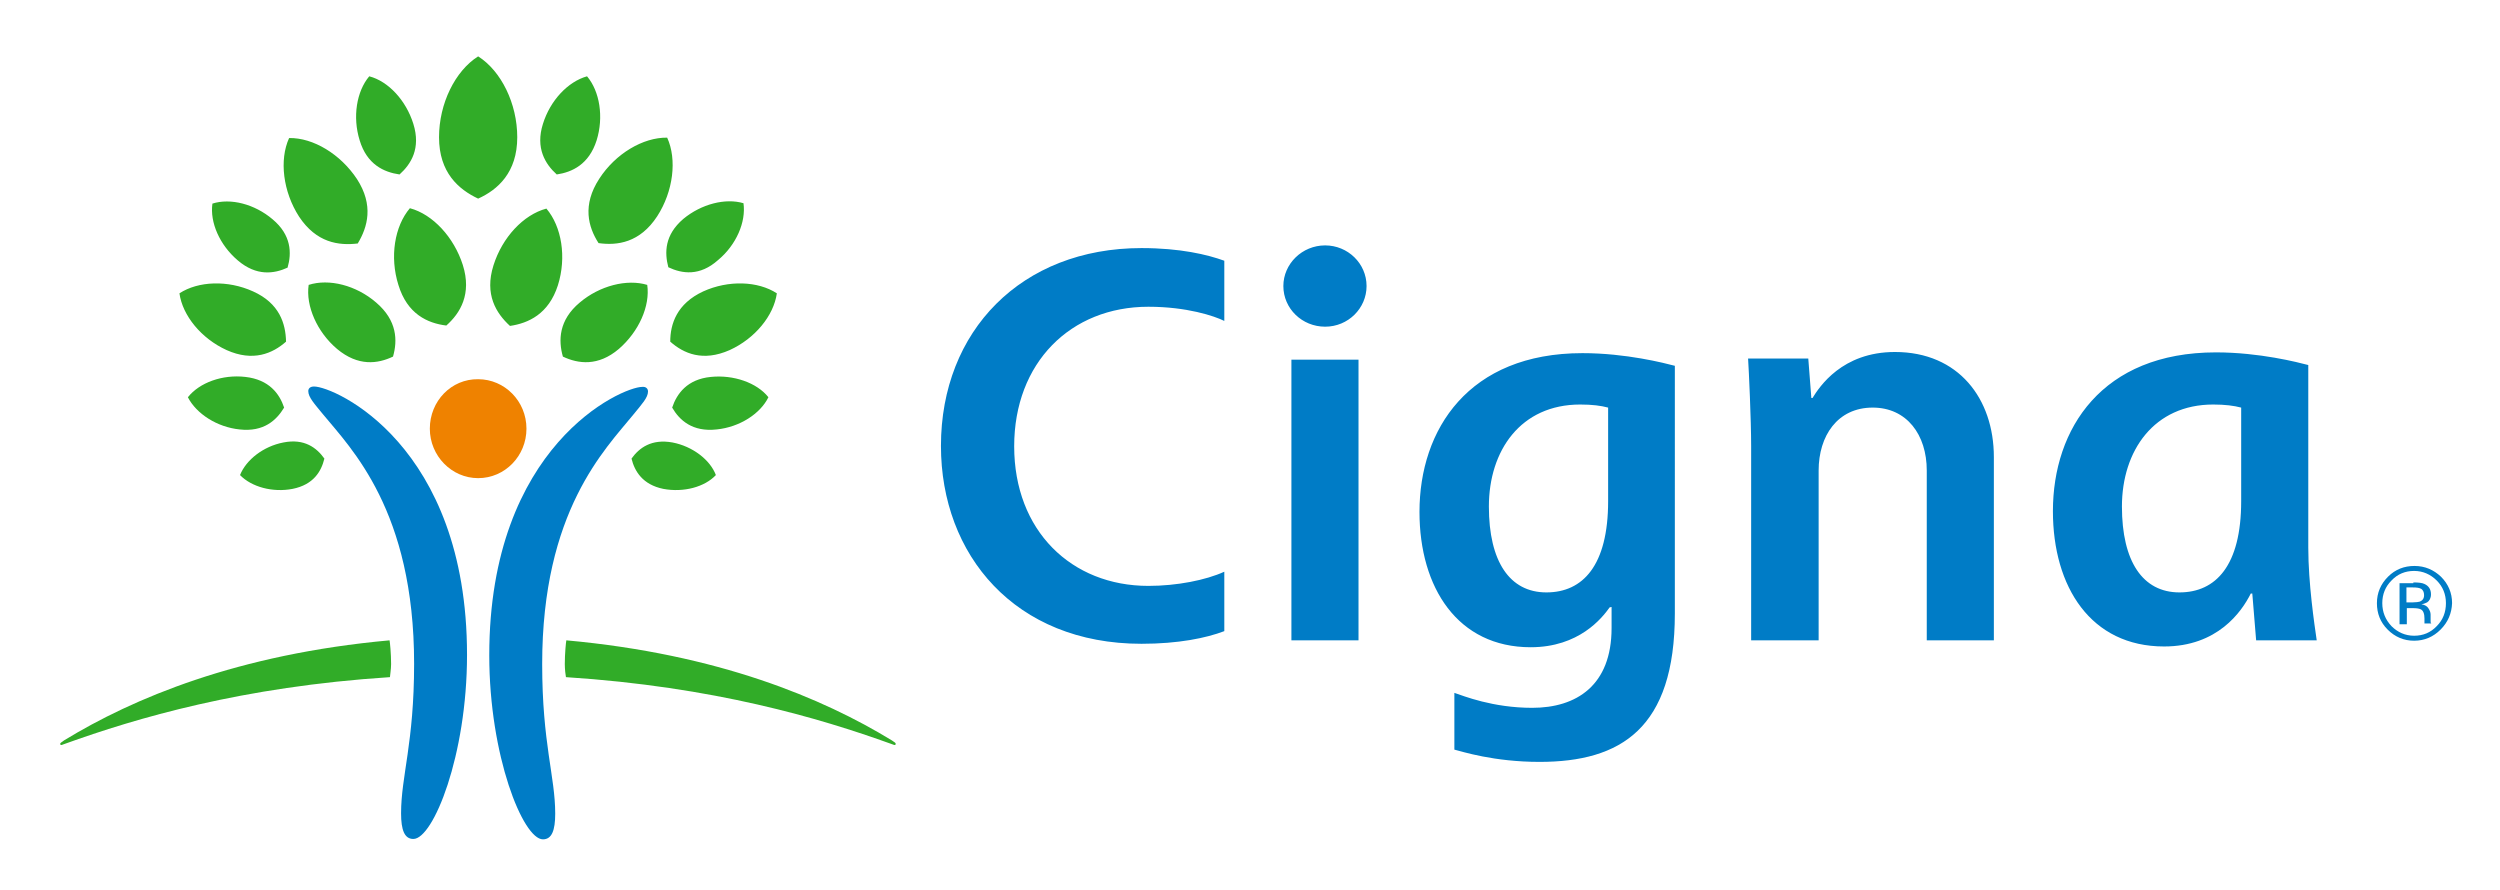 <?xml version="1.0" encoding="UTF-8"?>
<!-- Generator: Adobe Illustrator 27.3.1, SVG Export Plug-In . SVG Version: 6.00 Build 0)  -->
<svg xmlns="http://www.w3.org/2000/svg" xmlns:xlink="http://www.w3.org/1999/xlink" version="1.1" id="layer" x="0px" y="0px" viewBox="0 0 652 232" style="enable-background:new 0 0 652 232;" xml:space="preserve">
<style type="text/css">
	.st0{fill:#007CC6;}
	.st1{fill:#EF8200;}
	.st2{fill:#31AC28;}
</style>
<g>
	<path class="st0" d="M81.9,100.8c5.3,0,39.9,15.2,39.9,70c0,26.2-8.8,48-14,48c-2.3,0-3.2-2.3-3.2-6.7c0-9.7,3.4-18.3,3.4-39   c0-39.9-16.4-56.1-23.8-65.1c-2.2-2.7-3.8-4.4-3.8-6C80.4,101.4,80.8,100.8,81.9,100.8 M169,102.1c0,1.6-1.6,3.3-3.8,6   c-7.4,9.1-23.8,25.2-23.8,65.1c0,20.7,3.4,29.3,3.4,39c0,4.4-0.9,6.7-3.2,6.7c-5.2,0-14-21.8-14-48c0-54.8,34.6-70,39.9-70   C168.5,100.8,169,101.4,169,102.1"></path>
	<path class="st1" d="M112.1,111.8c0,7.1,5.7,12.9,12.6,12.9c7,0,12.6-5.8,12.6-12.9c0-7.2-5.7-12.9-12.6-12.9   C117.7,98.8,112.1,104.6,112.1,111.8"></path>
	<path class="st2" d="M59.1,91.3c-6.6-3-11.5-9-12.3-14.8C51.7,73.3,59.4,73,66,76c6.9,3.1,8.5,8.4,8.6,13.1   C71.1,92.2,66,94.4,59.1,91.3 M78,56.5C73.8,50,72.8,41.7,75.4,36c6.3-0.1,13.4,4.2,17.7,10.7c4.4,6.8,2.8,12.5,0.2,16.8   C88.3,64.1,82.5,63.3,78,56.5 M87.9,91c-5.2-4.4-8.2-11.2-7.4-16.7c5.3-1.7,12.4,0.1,17.6,4.6c5.5,4.7,5.6,9.9,4.4,14.1   C98.5,94.9,93.4,95.6,87.9,91 M103.9,74.3c-2.3-7.3-1-15.3,3-20c6,1.6,11.5,7.6,13.8,14.8c2.4,7.6-0.7,12.6-4.3,15.8   C111.5,84.3,106.2,81.9,103.9,74.3 M76.3,127.5c-5.2,1-10.7-0.5-13.7-3.6c1.6-4,6.1-7.5,11.3-8.5c5.5-1.1,8.7,1.4,10.7,4.2   C83.8,122.9,81.8,126.4,76.3,127.5 M62.5,112c-5.9-0.6-11.3-4.1-13.5-8.4c3-3.8,9-6,15-5.3c6.2,0.7,8.9,4.4,10.1,8   C72.1,109.6,68.8,112.7,62.5,112 M62,67.9c-4.7-4-7.3-9.9-6.6-14.8c4.7-1.5,11,0.1,15.7,4.1c4.9,4.1,5,8.8,3.9,12.6   C71.5,71.4,66.9,72.1,62,67.9 M93.8,36.6c-1.9-6.1-0.8-12.8,2.5-16.7c5,1.3,9.6,6.3,11.5,12.4c2,6.4-0.6,10.5-3.6,13.2   C100.1,44.9,95.7,42.9,93.8,36.6 M15.7,194c0,0.2,0.1,0.3,0.3,0.3c0.2,0,0.5-0.2,0.9-0.3c18.6-6.7,46.2-14.9,84.8-17.4   c0-0.3,0.3-2.1,0.3-3.4c0-2.8-0.3-5.7-0.4-6.2c-39.6,3.6-66.9,15.1-84.9,26.1C16.1,193.6,15.7,193.7,15.7,194 M174.8,89.1   c0-4.6,1.7-9.9,8.6-13.1c6.6-3,14.3-2.7,19.2,0.5c-0.8,5.8-5.7,11.8-12.3,14.8C183.3,94.4,178.3,92.2,174.8,89.1 M156.1,63.4   c-2.7-4.2-4.3-9.9,0.2-16.8c4.2-6.5,11.4-10.8,17.7-10.7c2.6,5.7,1.6,14-2.6,20.5C166.9,63.3,161,64.1,156.1,63.4 M146.8,93   c-1.2-4.2-1.1-9.5,4.4-14.1c5.2-4.4,12.3-6.2,17.6-4.6c0.8,5.5-2.2,12.2-7.4,16.7C156,95.6,150.8,94.9,146.8,93 M133,85   c-3.6-3.3-6.7-8.2-4.3-15.8c2.3-7.3,7.8-13.2,13.8-14.8c4,4.7,5.3,12.7,3,20C143.1,81.9,137.8,84.3,133,85 M164.7,119.6   c2-2.8,5.2-5.2,10.7-4.2c5.2,1,9.8,4.5,11.3,8.5c-2.9,3.1-8.4,4.6-13.7,3.6C167.6,126.4,165.5,122.9,164.7,119.6 M175.3,106.3   c1.2-3.6,3.9-7.4,10.1-8c5.9-0.6,12,1.5,15,5.3c-2.1,4.3-7.5,7.8-13.5,8.4C180.6,112.7,177.2,109.6,175.3,106.3 M174.3,69.7   c-1-3.8-1-8.4,3.9-12.6c4.7-3.9,11-5.5,15.7-4.1c0.7,4.9-1.9,10.9-6.6,14.8C182.5,72.1,177.9,71.4,174.3,69.7 M145.2,45.5   c-3-2.7-5.6-6.9-3.6-13.2c1.9-6.1,6.5-11,11.5-12.4c3.3,3.9,4.4,10.6,2.5,16.7C153.6,42.9,149.2,44.9,145.2,45.5 M232.6,193.1   c-18-11-45.3-22.5-84.9-26.1c-0.1,0.5-0.4,3.4-0.4,6.2c0,1.3,0.2,3,0.3,3.4c38.6,2.5,66.2,10.7,84.8,17.4c0.4,0.1,0.7,0.3,0.9,0.3   s0.3-0.1,0.3-0.3C233.6,193.7,233.3,193.6,232.6,193.1 M124.7,51.8c-5.1-2.4-10.2-6.8-10.2-16c0-8.8,4.2-17.3,10.2-21.1   c6,3.8,10.2,12.3,10.2,21.1C134.9,45,129.8,49.5,124.7,51.8"></path>
	<path class="st0" d="M334.7,74.6c0,5.9,4.9,10.6,10.9,10.6s10.8-4.8,10.8-10.6c0-5.9-4.9-10.6-10.8-10.6   C339.6,64,334.7,68.8,334.7,74.6 M419.4,130.7c0,16.8-6.6,23.8-16.1,23.8c-9.6,0-15-8.1-15-22.4c0-14.6,8.3-26.6,23.8-26.6   c3.2,0,5.4,0.3,7.3,0.8L419.4,130.7L419.4,130.7z M420.3,158.3v5.5c0,15-9.2,20.8-20.7,20.8c-10.3,0-17.9-3.1-20.3-3.9v14.8   c2,0.5,10.3,3.2,22.2,3.2c21.2,0,35.3-8.7,35.3-38.7V95.4c-2.7-0.7-12.7-3.3-24.1-3.3c-29.7,0-42.5,19.9-42.5,41.4   c0,19.8,10,35.3,29,35.3c12.6,0,18.6-7.6,20.6-10.4L420.3,158.3L420.3,158.3z M319.3,149.1c-4.8,2.2-12.4,3.7-19.8,3.7   c-20.1,0-35-14.4-35-36.4c0-21.8,14.7-36.4,35-36.4c10,0,17.2,2.4,19.8,3.7V68c-4.4-1.6-11.5-3.3-21.6-3.3   c-31.3,0-52.3,21.6-52.3,51.6c0,28.4,19.3,51.6,52.3,51.6c9.6,0,16.9-1.5,21.6-3.3V149.1z M584.5,130.7c0,16.8-6.6,23.8-16.1,23.8   c-9.6,0-15-8.1-15-22.4c0-14.6,8.4-26.6,23.8-26.6c3.1,0,5.4,0.3,7.3,0.8V130.7z M604.2,167c-0.6-4.1-2.2-14.9-2.2-24.2V95.2   c-2.7-0.7-12.7-3.3-24.1-3.3c-29.7,0-42.5,19.9-42.5,41.4c0,19.8,9.9,35.3,29,35.3c13.9,0,20.2-9,22.6-13.8h0.4   c0.2,2.3,0.8,10,1,12.2H604.2z M354.3,93.8h-17.5V167h17.5V93.8z M456.7,167v-50.7c0-6.8-0.6-19.8-0.8-22.8h15.7l0.8,10.3h0.3   c1.8-2.9,7.7-12,21.5-12c16.6,0,25.8,12.2,25.8,27.4V167h-17.5v-44.3c0-9.3-5.2-16.4-14.1-16.4c-9.2,0-14.1,7.4-14.1,16.4V167   H456.7z"></path>
	<path class="st0" d="M631.5,153.6c-0.5-0.3-1.2-0.4-2.3-0.4h-1.6v3.9h1.7c0.8,0,1.4-0.1,1.8-0.2c0.7-0.3,1.1-0.8,1.1-1.7   C632.2,154.4,631.9,153.9,631.5,153.6 M629.4,151.9c1.3,0,2.3,0.1,2.9,0.4c1.1,0.5,1.7,1.4,1.7,2.7c0,1-0.4,1.7-1,2.1   c-0.4,0.2-0.9,0.4-1.5,0.5c0.8,0.1,1.5,0.5,1.8,1c0.4,0.6,0.6,1.1,0.6,1.7v0.8c0,0.2,0,0.5,0,0.8s0,0.5,0.1,0.6l0.1,0.1h-1.8v-0.1   v-0.1v-0.3v-0.8c0-1.2-0.3-2.1-1-2.4c-0.4-0.2-1.1-0.3-2.1-0.3h-1.5v4.2h-1.9v-10.7h3.6V151.9z M623.7,151.4   c-1.6,1.6-2.4,3.6-2.4,5.9s0.8,4.3,2.4,6c1.6,1.6,3.6,2.5,5.9,2.5c2.3,0,4.3-0.8,5.9-2.5c1.6-1.6,2.4-3.6,2.4-6   c0-2.3-0.8-4.3-2.4-5.9c-1.6-1.6-3.6-2.5-5.9-2.5S625.3,149.7,623.7,151.4 M636.5,164.2c-1.9,1.9-4.2,2.9-6.9,2.9s-5-1-6.9-2.9   s-2.8-4.2-2.8-6.9c0-2.7,1-5,2.9-6.9s4.2-2.8,6.9-2.8s5,1,6.9,2.8c1.9,1.9,2.9,4.2,2.9,6.9C639.4,160,638.4,162.3,636.5,164.2"></path>
</g>
</svg>
